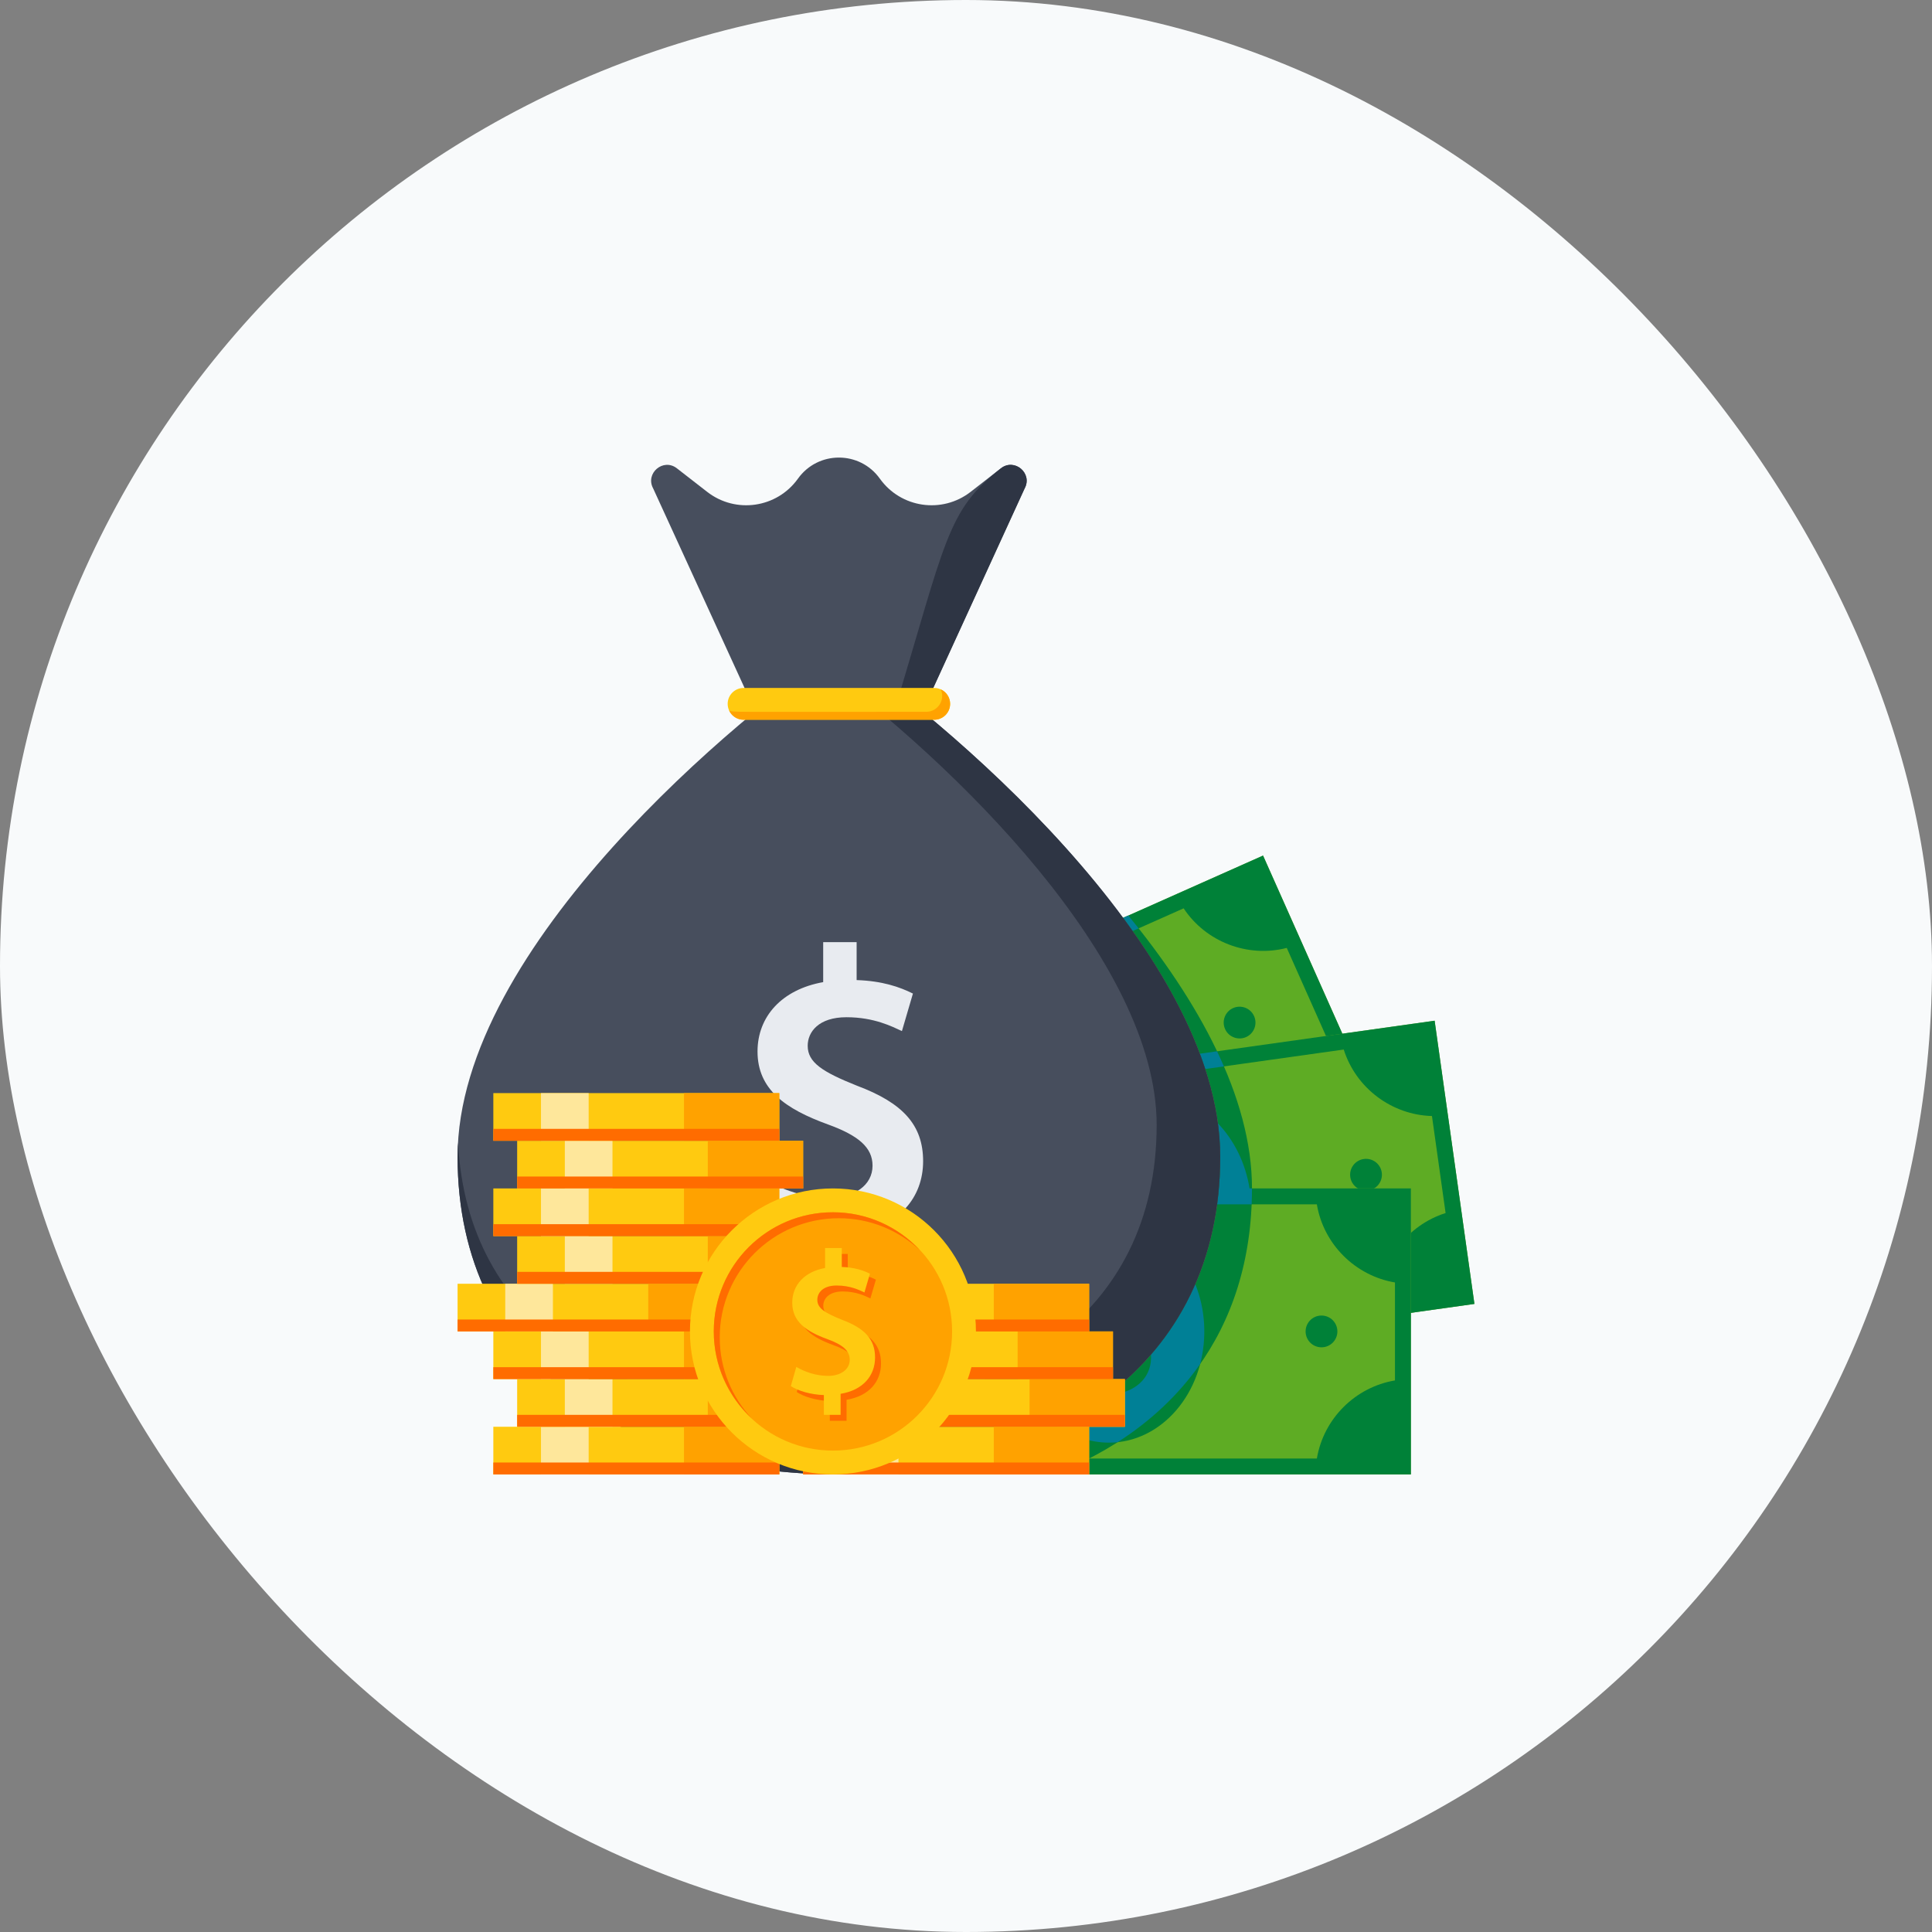 <?xml version="1.0" encoding="UTF-8"?> <svg xmlns="http://www.w3.org/2000/svg" width="190" height="190" viewBox="0 0 190 190" fill="none"><rect x="0" y="0" width="190" height="190" fill="#808080" stroke="none"/><rect width="190" height="190" rx="95" fill="#F8FAFB"></rect><path d="M124.213 84.141L69.972 108.291L81.411 133.984L135.653 109.834L124.213 84.141Z" fill="#5EAC24"></path><path d="M107.261 119.055C111.991 116.949 113.834 110.768 111.377 105.25C108.92 99.731 103.094 96.965 98.364 99.071C93.633 101.177 91.791 107.358 94.248 112.876C96.705 118.395 102.531 121.161 107.261 119.055Z" fill="#008138"></path><path d="M105.334 116.92L104.543 115.143C103.371 115.62 102.07 115.803 101.217 115.659L100.943 113.715C101.846 113.819 103.043 113.747 104.16 113.249C105.314 112.735 105.85 111.817 105.457 110.936C105.09 110.112 104.213 109.866 102.637 109.975C100.402 110.135 98.766 109.811 98.008 108.108C97.307 106.532 97.867 104.833 99.57 103.68L98.771 101.883L100.273 101.215L101.031 102.918C102.203 102.442 103.113 102.366 103.83 102.399L104.086 104.303C103.557 104.297 102.562 104.235 101.316 104.792C100.033 105.362 99.869 106.225 100.146 106.85C100.48 107.6 101.328 107.729 103.162 107.659C105.557 107.514 106.914 108.096 107.639 109.727C108.332 111.284 107.863 113.139 105.994 114.368L106.834 116.254L105.332 116.922L105.334 116.92Z" fill="#5EAC24"></path><path d="M124.213 84.141C123.32 84.538 71.041 107.815 69.971 108.292C70.266 108.956 80.977 133.008 81.41 133.985C82.481 133.508 134.76 110.233 135.652 109.834C135.357 109.17 124.646 85.118 124.213 84.141ZM130.465 102.024C127.164 104.215 125.576 108.313 126.572 112.167L89.221 128.795C87.022 125.477 82.914 123.915 79.078 124.903L75.158 116.1C78.459 113.909 80.047 109.811 79.051 105.958L116.402 89.329C118.602 92.647 122.709 94.21 126.545 93.221L130.465 102.024Z" fill="#008138"></path><path d="M84.971 117.006C85.322 117.795 84.967 118.719 84.18 119.069C83.392 119.419 82.467 119.065 82.117 118.278C81.766 117.489 82.121 116.565 82.908 116.215C83.695 115.866 84.621 116.219 84.971 117.006Z" fill="#008138"></path><path d="M123.332 99.928C123.684 100.717 123.328 101.641 122.541 101.991C121.754 102.34 120.828 101.987 120.478 101.2C120.127 100.411 120.482 99.487 121.269 99.137C122.057 98.788 122.982 99.141 123.332 99.928Z" fill="#008138"></path><path d="M141.086 100.38L82.289 108.643L86.203 136.494L145 128.231L141.086 100.38Z" fill="#5EAC24"></path><path d="M115.167 129.268C120.294 128.548 123.769 123.115 122.928 117.133C122.087 111.151 117.249 106.886 112.122 107.606C106.995 108.327 103.52 113.76 104.361 119.742C105.201 125.724 110.039 129.989 115.167 129.268Z" fill="#008138"></path><path d="M113.902 126.686L113.631 124.76C112.373 124.895 111.072 124.713 110.291 124.338L110.564 122.395C111.404 122.745 112.574 123.002 113.785 122.833C115.035 122.657 115.803 121.922 115.67 120.967C115.545 120.075 114.77 119.594 113.223 119.266C111.031 118.803 109.547 118.042 109.287 116.194C109.047 114.485 110.055 113.006 112.01 112.368L111.736 110.42L113.365 110.192L113.625 112.04C114.883 111.905 115.777 112.083 116.459 112.311L116.18 114.211C115.672 114.061 114.734 113.727 113.383 113.917C111.992 114.112 111.598 114.897 111.691 115.573C111.807 116.385 112.584 116.743 114.367 117.18C116.709 117.702 117.854 118.635 118.102 120.403C118.338 122.09 117.377 123.745 115.242 124.411L115.529 126.456L113.9 126.684L113.902 126.686Z" fill="#5EAC24"></path><path d="M141.086 100.381C140.119 100.518 83.449 108.481 82.289 108.645C82.391 109.364 86.055 135.438 86.203 136.497C87.363 136.333 144.033 128.37 145 128.233C144.898 127.514 141.234 101.44 141.086 100.381ZM142.166 119.295C138.389 120.491 135.734 123.993 135.627 127.971L95.139 133.661C93.939 129.866 90.422 127.231 86.463 127.122L85.121 117.581C88.898 116.385 91.553 112.883 91.66 108.905L132.148 103.215C133.348 107.01 136.865 109.645 140.824 109.754L142.166 119.295Z" fill="#008138"></path><path d="M93.489 122.756C94.25 122.35 94.538 121.404 94.132 120.642C93.726 119.881 92.78 119.592 92.019 119.998C91.257 120.404 90.969 121.351 91.375 122.112C91.781 122.874 92.727 123.162 93.489 122.756Z" fill="#008138"></path><path d="M135.887 115.311C136.006 116.166 135.412 116.955 134.557 117.076C133.701 117.197 132.912 116.602 132.791 115.746C132.67 114.891 133.266 114.102 134.121 113.981C134.977 113.861 135.766 114.455 135.887 115.311Z" fill="#008138"></path><path d="M138.75 116.875H79.375V145H138.75V116.875Z" fill="#5EAC24"></path><path d="M109.062 141.875C114.24 141.875 118.438 136.979 118.438 130.938C118.438 124.897 114.24 120 109.062 120C103.885 120 99.688 124.897 99.688 130.938C99.688 136.979 103.885 141.875 109.062 141.875Z" fill="#008138"></path><path d="M108.17 139.141V137.196C106.906 137.155 105.643 136.793 104.92 136.313L105.461 134.426C106.244 134.889 107.365 135.309 108.59 135.309C109.814 135.309 110.715 134.688 110.715 133.725C110.715 132.823 110.014 132.241 108.529 131.7C106.424 130.938 105.061 129.975 105.061 128.11C105.061 126.383 106.264 125.061 108.289 124.7V122.733H109.934V124.598C111.197 124.639 112.061 124.94 112.701 125.26L112.16 127.104C111.678 126.883 110.797 126.422 109.432 126.422C108.066 126.422 107.527 127.145 107.527 127.827C107.527 128.649 108.25 129.11 109.955 129.792C112.201 130.633 113.205 131.717 113.205 133.502C113.205 135.288 112.021 136.711 109.816 137.073V139.139H108.172L108.17 139.141Z" fill="#5EAC24"></path><path d="M138.75 116.875H79.375V145H138.75V116.875ZM137.188 135.756C133.281 136.415 130.164 139.512 129.506 143.438H88.619C87.961 139.512 84.844 136.415 80.938 135.756V126.122C84.844 125.463 87.961 122.366 88.619 118.44H129.504C130.162 122.366 133.279 125.463 137.186 126.122V135.756H137.188Z" fill="#008138"></path><path d="M87.969 132.5C88.832 132.5 89.531 131.801 89.531 130.938C89.531 130.075 88.832 129.375 87.969 129.375C87.106 129.375 86.406 130.075 86.406 130.938C86.406 131.801 87.106 132.5 87.969 132.5Z" fill="#008138"></path><path d="M129.961 132.5C130.824 132.5 131.523 131.801 131.523 130.938C131.523 130.075 130.824 129.375 129.961 129.375C129.098 129.375 128.398 130.075 128.398 130.938C128.398 131.801 129.098 132.5 129.961 132.5Z" fill="#008138"></path><path d="M82.5 145H103.621C115.244 140.477 123.125 131.065 123.125 116.875C123.125 107.844 117.777 98.37 110.967 90.04L110.451 90.27C115.969 97.741 120 105.913 120 113.752C120 134.463 103.211 145.002 82.5 145.002V145Z" fill="#008138"></path><path d="M120.363 104.872C120.148 104.375 119.924 103.881 119.689 103.389C119.129 103.467 118.564 103.547 117.998 103.627C118.186 104.127 118.363 104.629 118.525 105.131L120.363 104.874V104.872Z" fill="#008096"></path><path d="M119.77 110.471C120.127 113.12 120.033 115.909 119.695 118.438H123.09C123.111 117.922 123.125 117.403 123.125 116.875H122.887C122.477 114.331 121.34 112.11 119.77 110.471Z" fill="#008096"></path><path d="M109.912 141.829C113.131 139.77 115.881 137.208 118.025 134.147C118.697 131.588 118.551 128.776 117.547 126.286C116.432 128.856 114.965 131.167 113.191 133.211C113.33 135.284 111.902 136.733 109.812 137.075V139.141H108.168V137.768C106.9 138.676 105.551 139.5 104.127 140.239C105.834 141.473 107.838 142.047 109.91 141.829H109.912Z" fill="#008096"></path><path d="M111.387 91.563L111.977 91.299C111.643 90.877 111.307 90.456 110.967 90.04C110.795 90.116 110.625 90.192 110.451 90.27C110.768 90.7 111.08 91.129 111.387 91.563Z" fill="#008096"></path><path d="M120 113.75C120 134.461 103.211 145 82.5 145C61.789 145 45 134.461 45 113.75C45 93.04 73.125 70.001 82.5 63.751C91.875 70.001 120 93.04 120 113.75Z" fill="#474E5D"></path><path d="M82.5 63.751C81.887 64.161 81.189 64.643 80.428 65.192C93.856 75.053 113.75 94.497 113.75 110.625C113.75 129.52 98.353 138.75 79.375 138.75C60.397 138.75 45.971 130.11 45.045 112.377C45.018 112.836 45 113.293 45 113.75C45 134.461 61.789 145 82.5 145C103.211 145 120 134.461 120 113.75C120 93.04 91.875 70.001 82.5 63.751Z" fill="#2E3544"></path><path d="M90.703 70.001H74.297L64.236 48.038C63.424 46.549 65.228 45.014 66.566 46.055L69.549 48.373C72.352 50.553 76.408 49.963 78.473 47.073C80.447 44.309 84.555 44.309 86.529 47.073C88.594 49.963 92.648 50.553 95.453 48.373L98.434 46.055C99.772 45.014 101.578 46.551 100.764 48.038L90.703 70.001Z" fill="#474E5D"></path><path d="M98.434 46.055C93.103 50.202 93.01 53.231 87.928 70.001H90.705L100.764 48.038C101.576 46.549 99.772 45.014 98.434 46.055Z" fill="#2E3544"></path><path d="M80.715 125.469V121.579C78.188 121.497 75.66 120.776 74.217 119.815L75.299 116.042C76.863 116.965 79.109 117.805 81.557 117.805C84.004 117.805 85.809 116.565 85.809 114.637C85.809 112.834 84.406 111.668 81.438 110.586C77.227 109.061 74.498 107.137 74.498 103.407C74.498 99.954 76.904 97.309 80.955 96.586V92.655H84.244V96.385C86.772 96.467 88.496 97.069 89.781 97.711L88.699 101.399C87.736 100.958 85.973 100.038 83.242 100.038C80.512 100.038 79.432 101.481 79.432 102.846C79.432 104.489 80.875 105.413 84.285 106.776C88.777 108.461 90.783 110.627 90.783 114.196C90.783 117.764 88.416 120.614 84.004 121.336V125.467H80.715V125.469Z" fill="#E8EBF0"></path><path d="M91.875 67.657H73.125C72.262 67.657 71.562 68.356 71.562 69.219C71.562 70.082 72.262 70.782 73.125 70.782H91.875C92.738 70.782 93.438 70.082 93.438 69.219C93.438 68.356 92.738 67.657 91.875 67.657Z" fill="#FFCA10"></path><path d="M92.518 67.795C92.986 68.831 92.225 70.001 91.094 70.001C70.836 70.001 72.141 70.061 71.701 69.862C71.945 70.405 72.49 70.782 73.125 70.782H91.875C92.738 70.782 93.438 70.082 93.438 69.219C93.438 68.585 93.059 68.041 92.518 67.795Z" fill="#FFA200"></path><path d="M107.109 140.313H78.984V145H107.109V140.313Z" fill="#FFCA10"></path><path d="M88.359 140.313H83.672V145H88.359V140.313Z" fill="#FEE79B"></path><path d="M107.109 140.313H97.734V145H107.109V140.313Z" fill="#FFA200"></path><path d="M107.109 143.829H78.984V145H107.109V143.829Z" fill="#FF6C00"></path><path d="M110.625 135.625H82.5V140.313H110.625V135.625Z" fill="#FFCA10"></path><path d="M91.875 135.625H87.188V140.313H91.875V135.625Z" fill="#FEE79B"></path><path d="M110.625 135.625H101.25V140.313H110.625V135.625Z" fill="#FFA200"></path><path d="M110.625 139.141H82.5V140.313H110.625V139.141Z" fill="#FF6C00"></path><path d="M109.453 130.938H81.328V135.625H109.453V130.938Z" fill="#FFCA10"></path><path d="M90.703 130.938H86.016V135.625H90.703V130.938Z" fill="#FEE79B"></path><path d="M109.453 130.938H100.078V135.625H109.453V130.938Z" fill="#FFA200"></path><path d="M109.453 134.454H81.328V135.625H109.453V134.454Z" fill="#FF6C00"></path><path d="M107.109 126.25H78.984V130.938H107.109V126.25Z" fill="#FFCA10"></path><path d="M88.359 126.25H83.672V130.938H88.359V126.25Z" fill="#FEE79B"></path><path d="M107.109 126.25H97.734V130.938H107.109V126.25Z" fill="#FFA200"></path><path d="M107.109 129.766H78.984V130.938H107.109V129.766Z" fill="#FF6C00"></path><path d="M76.641 140.313H48.516V145H76.641V140.313Z" fill="#FFCA10"></path><path d="M57.891 140.313H53.203V145H57.891V140.313Z" fill="#FEE79B"></path><path d="M76.641 140.313H67.266V145H76.641V140.313Z" fill="#FFA200"></path><path d="M76.641 143.829H48.516V145H76.641V143.829Z" fill="#FF6C00"></path><path d="M78.984 135.625H50.859V140.313H78.984V135.625Z" fill="#FFCA10"></path><path d="M60.234 135.625H55.547V140.313H60.234V135.625Z" fill="#FEE79B"></path><path d="M78.984 135.625H69.609V140.313H78.984V135.625Z" fill="#FFA200"></path><path d="M78.984 139.141H50.859V140.313H78.984V139.141Z" fill="#FF6C00"></path><path d="M76.641 130.938H48.516V135.625H76.641V130.938Z" fill="#FFCA10"></path><path d="M57.891 130.938H53.203V135.625H57.891V130.938Z" fill="#FEE79B"></path><path d="M76.641 130.938H67.266V135.625H76.641V130.938Z" fill="#FFA200"></path><path d="M76.641 134.454H48.516V135.625H76.641V134.454Z" fill="#FF6C00"></path><path d="M73.125 126.25H45V130.938H73.125V126.25Z" fill="#FFCA10"></path><path d="M54.375 126.25H49.688V130.938H54.375V126.25Z" fill="#FEE79B"></path><path d="M73.125 126.25H63.75V130.938H73.125V126.25Z" fill="#FFA200"></path><path d="M73.125 129.766H45V130.938H73.125V129.766Z" fill="#FF6C00"></path><path d="M78.984 121.563H50.859V126.25H78.984V121.563Z" fill="#FFCA10"></path><path d="M60.234 121.563H55.547V126.25H60.234V121.563Z" fill="#FEE79B"></path><path d="M78.984 121.563H69.609V126.25H78.984V121.563Z" fill="#FFA200"></path><path d="M78.984 125.079H50.859V126.25H78.984V125.079Z" fill="#FF6C00"></path><path d="M76.641 116.875H48.516V121.563H76.641V116.875Z" fill="#FFCA10"></path><path d="M57.891 116.875H53.203V121.563H57.891V116.875Z" fill="#FEE79B"></path><path d="M76.641 116.875H67.266V121.563H76.641V116.875Z" fill="#FFA200"></path><path d="M76.641 120.391H48.516V121.563H76.641V120.391Z" fill="#FF6C00"></path><path d="M78.984 112.188H50.859V116.875H78.984V112.188Z" fill="#FFCA10"></path><path d="M60.234 112.188H55.547V116.875H60.234V112.188Z" fill="#FEE79B"></path><path d="M78.984 112.188H69.609V116.875H78.984V112.188Z" fill="#FFA200"></path><path d="M78.984 115.704H50.859V116.875H78.984V115.704Z" fill="#FF6C00"></path><path d="M76.641 107.5H48.516V112.188H76.641V107.5Z" fill="#FFCA10"></path><path d="M57.891 107.5H53.203V112.188H57.891V107.5Z" fill="#FEE79B"></path><path d="M76.641 107.5H67.266V112.188H76.641V107.5Z" fill="#FFA200"></path><path d="M76.641 111.016H48.516V112.188H76.641V111.016Z" fill="#FF6C00"></path><path d="M81.914 145C89.681 145 95.977 138.704 95.977 130.938C95.977 123.171 89.681 116.875 81.914 116.875C74.148 116.875 67.852 123.171 67.852 130.938C67.852 138.704 74.148 145 81.914 145Z" fill="#FFCA10"></path><path d="M81.914 142.657C88.386 142.657 93.633 137.41 93.633 130.938C93.633 124.466 88.386 119.219 81.914 119.219C75.442 119.219 70.195 124.466 70.195 130.938C70.195 137.41 75.442 142.657 81.914 142.657Z" fill="#FFA200"></path><path d="M70.781 131.524C70.781 125.051 76.027 119.805 82.5 119.805C85.586 119.805 88.387 121.008 90.478 122.959C88.34 120.665 85.299 119.219 81.914 119.219C75.441 119.219 70.195 124.465 70.195 130.938C70.195 134.323 71.639 137.364 73.936 139.502C71.984 137.409 70.781 134.61 70.781 131.524Z" fill="#FF6C00"></path><path d="M81.607 139.727V137.782C80.344 137.741 79.08 137.379 78.357 136.899L78.898 135.012C79.682 135.475 80.803 135.895 82.027 135.895C83.252 135.895 84.152 135.274 84.152 134.311C84.152 133.409 83.451 132.827 81.967 132.286C79.861 131.524 78.498 130.561 78.498 128.696C78.498 126.969 79.701 125.647 81.727 125.286V123.319H83.371V125.184C84.635 125.225 85.498 125.526 86.139 125.846L85.598 127.69C85.115 127.469 84.234 127.008 82.869 127.008C81.504 127.008 80.965 127.731 80.965 128.413C80.965 129.235 81.688 129.696 83.393 130.377C85.639 131.219 86.643 132.303 86.643 134.088C86.643 135.874 85.459 137.297 83.254 137.659V139.725H81.609L81.607 139.727Z" fill="#FF6C00"></path><path d="M81.022 139.141V137.196C79.758 137.155 78.494 136.793 77.772 136.313L78.312 134.426C79.096 134.889 80.217 135.309 81.441 135.309C82.666 135.309 83.566 134.688 83.566 133.725C83.566 132.823 82.865 132.241 81.381 131.7C79.275 130.938 77.912 129.975 77.912 128.11C77.912 126.383 79.115 125.061 81.141 124.7V122.733H82.785V124.598C84.049 124.639 84.912 124.94 85.553 125.26L85.012 127.104C84.529 126.883 83.648 126.422 82.283 126.422C80.918 126.422 80.379 127.145 80.379 127.827C80.379 128.649 81.102 129.11 82.807 129.792C85.053 130.633 86.057 131.717 86.057 133.502C86.057 135.288 84.873 136.711 82.668 137.073V139.139H81.023L81.022 139.141Z" fill="#FFCA10"></path></svg> 